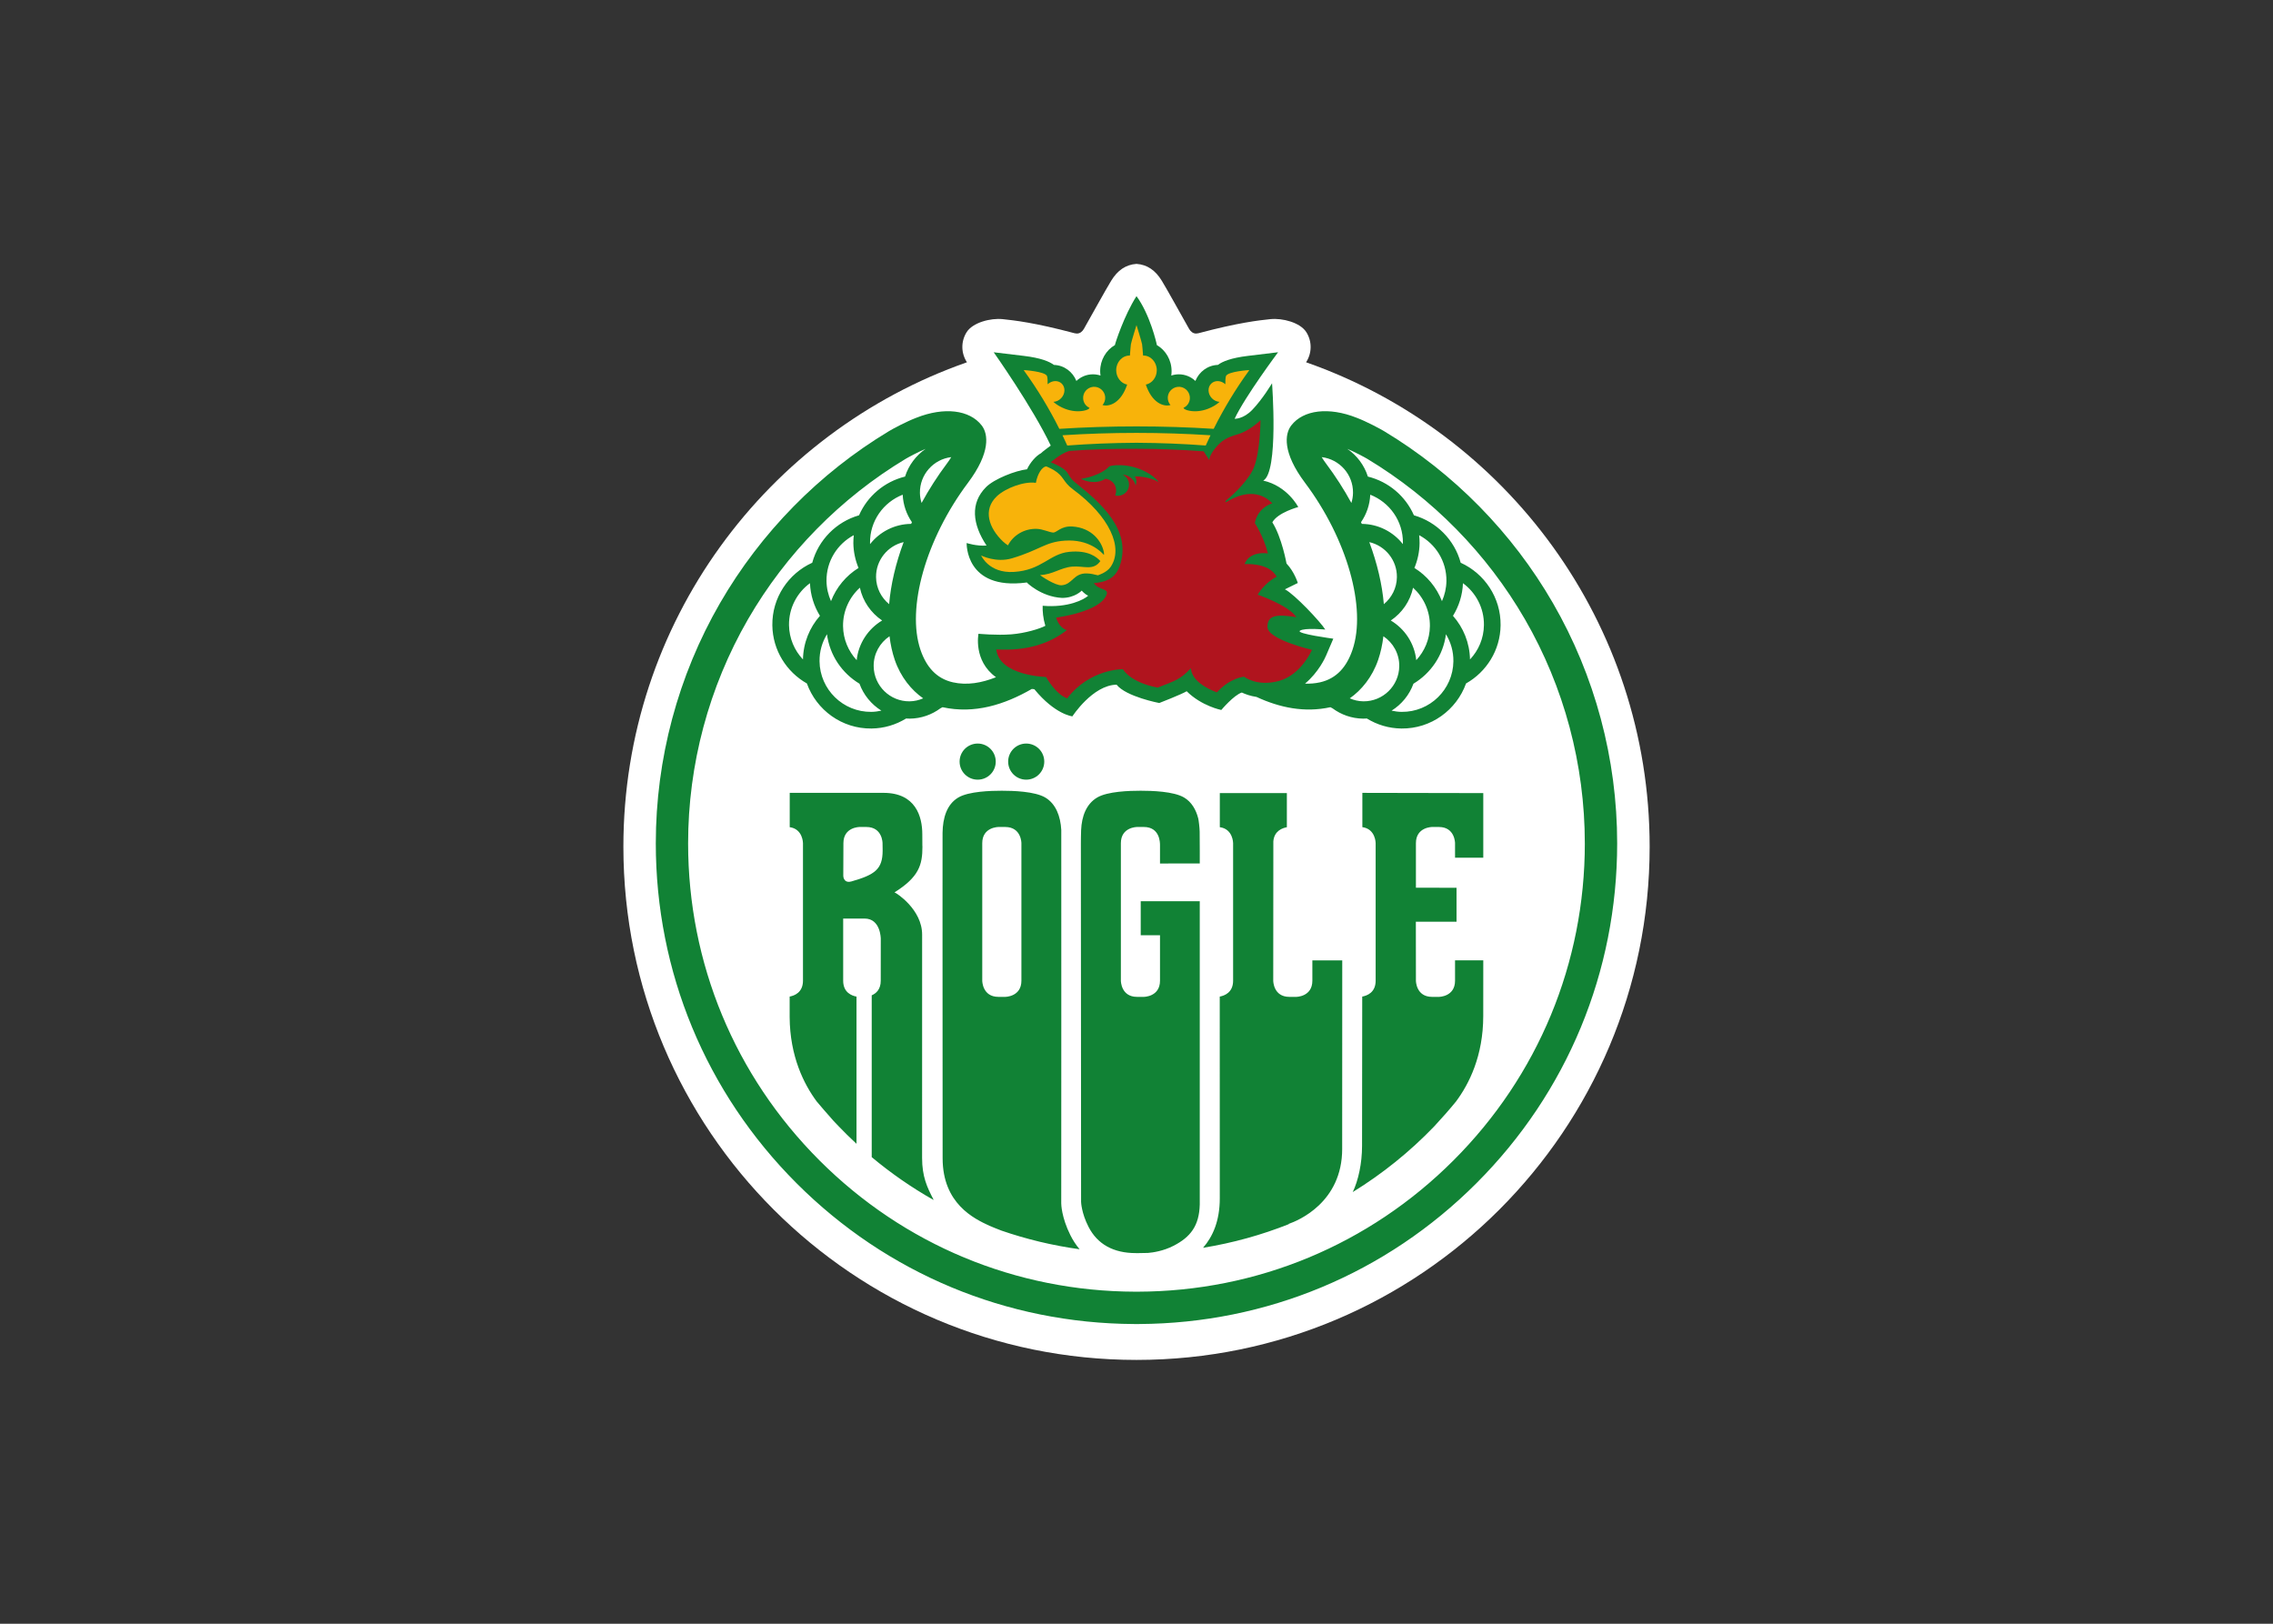 <svg clip-rule="evenodd" fill-rule="evenodd" stroke-linejoin="round" stroke-miterlimit="2" viewBox="0 0 560 400" xmlns="http://www.w3.org/2000/svg"><rect x="0" y="0" width="560" height="400" fill="#333333" stroke="none"/><g fill-rule="nonzero" transform="matrix(1.2 0 0 1.2 -124.5 -191.326)"><path d="m371.9 233.81c1.215-1.881 1.257-4.249.063-6.165-1.264-2.02-4.95-2.943-7.38-2.693-2.325.243-6.553.701-14.759 2.888 0 0-.34.069-.52.069-.653 0-1.132-.451-1.424-.958-1.818-3.207-4.366-7.851-5.602-9.878-1.305-2.145-2.992-3.312-5.193-3.464-2.207.152-3.894 1.319-5.199 3.464-1.236 2.027-3.784 6.671-5.602 9.878-.292.507-.771.958-1.424.958-.18 0-.513-.069-.513-.069-8.206-2.187-12.44-2.645-14.759-2.888-2.437-.25-6.123.673-7.387 2.693-1.194 1.916-1.145 4.284.07 6.165-41.076 14.377-70.532 53.468-70.532 99.452 0 58.182 47.165 105.35 105.35 105.35s105.35-47.165 105.35-105.35c0-45.984-29.462-85.075-70.532-99.452" fill="#fff"/><path d="m435.77 332.56c0-17.334-4.561-34.384-13.183-49.31-8.365-14.481-20.368-26.692-34.697-35.314-.826-.493-3.596-1.978-5.602-2.735-5.686-2.263-10.962-1.645-13.44 1.59-1.319 1.728-1.847 5.519 2.832 11.753 8.664 11.552 12.669 25.755 9.74 34.322-1.18 3.45-3.228 5.866-6.644 6.643-1.02.229-2.055.306-3.096.271 2.784-2.326 4.145-5.318 4.339-5.79l1.472-3.436s-7.699-1.021-6.859-1.631c.902-.653 5.213-.243 5.213-.243-.999-1.597-6.296-7.234-8.288-8.262l2.644-1.298s-.687-2.291-2.318-3.998c0 0-.958-5.367-2.909-8.456 1.104-2.02 5.318-3.138 5.318-3.138s-2.215-4.318-7.192-5.428c3.207-1.66 1.812-19.986 1.812-19.986s-1.951 3.276-4.062 5.463c-1.86 1.923-3.568 1.819-3.623 1.833 2.138-4.575 8.927-13.662 8.927-13.662l-6.199.75c-3.45.416-5.221 1.145-6.172 1.853-2.075.063-3.853 1.402-4.609 3.291-.896-.847-2.09-1.361-3.402-1.361-.541 0-1.062.09-1.548.25.042-.292.063-.597.063-.903 0-2.297-1.222-4.304-3.027-5.352-.028-.326-1.409-6.276-4.179-10.045-2.548 3.992-4.395 9.719-4.429 10.045-1.805 1.048-3.027 3.054-3.027 5.352 0 .306.021.611.069.903-.492-.16-1.013-.25-1.555-.25-1.305 0-2.499.514-3.401 1.361-.75-1.889-2.527-3.229-4.61-3.291-.951-.708-2.714-1.437-6.171-1.853l-6.193-.743s8.005 11.316 11.711 19.153c-.041.034-1.895 1.395-1.999 1.569-1.041.541-2.256 1.957-2.867 3.297-2.332.257-6.734 1.972-8.414 3.659-3.297 3.297-2.811 7.622.097 11.996-2.013.166-4.081-.514-4.081-.514s-.334 9.74 12.232 8.115c.034-.034.055-.062.055-.062s2.936 2.985 7.303 3.214c2.617.007 4.04-1.5 4.04-1.5s.542.688 1.319 1.042c-.798.777-4.116 2.52-9.344 2.068-.034 1.125.077 2.534.549 4.117-1.16.618-4.145 1.527-6.984 1.749-3.089.243-6.741-.118-6.741-.118s-1.117 5.54 3.596 8.921c-2.964 1.18-5.956 1.701-8.851 1.048-3.415-.777-5.463-3.193-6.644-6.643-2.922-8.567 1.083-22.77 9.747-34.322 4.672-6.234 4.152-10.024 2.826-11.753-2.479-3.235-7.748-3.853-13.44-1.59-2.007.757-4.777 2.242-5.596 2.735-14.335 8.622-26.331 20.833-34.704 35.314-8.622 14.925-13.183 31.975-13.183 49.31 0 26.359 10.267 51.142 28.907 69.789 18.521 18.522 43.11 28.768 69.282 28.893v.007h1.055v-.007c26.151-.139 50.719-10.385 69.227-28.893 18.646-18.646 28.907-43.43 28.907-69.789m-143.15-71.948c-.048-3.763 2.777-6.9 6.429-7.331-.236.396-.521.826-.882 1.305-1.964 2.618-3.7 5.339-5.206 8.102-.209-.66-.334-1.354-.341-2.076m.667 42.187c-.861.375-1.791.597-2.784.611-4.019.048-7.331-3.18-7.379-7.206-.035-2.555 1.27-4.825 3.255-6.151.202 1.701.556 3.326 1.07 4.832 1.221 3.575 3.457 6.255 5.838 7.914m-14.335-31.857c.028 1.805.409 3.513 1.062 5.089-2.555 1.583-4.554 3.977-5.651 6.817-.569-1.271-.902-2.666-.923-4.138-.049-4.068 2.235-7.622 5.602-9.406-.055.541-.097 1.083-.09 1.638m-5.415 18.695c.555 4.325 3.096 8.011 6.671 10.156.84 2.312 2.444 4.256 4.499 5.533-.667.146-1.354.243-2.062.25-5.797.069-10.566-4.589-10.635-10.378-.028-2.041.541-3.936 1.527-5.561m-4.929 5.179c-1.742-1.847-2.832-4.318-2.867-7.053-.041-3.52 1.659-6.665 4.304-8.601.104 2.45.833 4.734 2.048 6.699-2.124 2.402-3.422 5.533-3.485 8.955m11.684-14.731c.597 2.798 2.277 5.186 4.568 6.734-2.853 1.708-4.859 4.686-5.227 8.143-1.701-1.84-2.763-4.276-2.798-6.977-.034-3.124 1.305-5.949 3.457-7.9m3.319-2.166c-.042-3.492 2.395-6.442 5.664-7.192-1.624 4.36-2.638 8.685-2.978 12.739-1.61-1.319-2.659-3.304-2.686-5.547m-1.236-7.018c-.056-4.498 2.742-8.358 6.706-9.906.097 2.096.785 4.026 1.895 5.644-.048.118-.104.229-.159.347h-.049c-3.401.041-6.421 1.659-8.386 4.151 0-.083-.007-.16-.007-.236m104.33 23.985c.514-1.506.868-3.131 1.069-4.832 1.986 1.326 3.291 3.596 3.256 6.151-.048 4.026-3.36 7.255-7.379 7.206-.993-.014-1.923-.236-2.784-.611 2.381-1.659 4.616-4.339 5.838-7.914m15.439.312c-.069 5.79-4.838 10.448-10.635 10.378-.708-.007-1.388-.104-2.055-.25 2.055-1.277 3.652-3.221 4.492-5.532 3.575-2.145 6.116-5.832 6.671-10.156.986 1.624 1.555 3.519 1.527 5.56m-.083-9.337c1.215-1.964 1.951-4.248 2.048-6.699 2.645 1.937 4.353 5.082 4.304 8.601-.028 2.735-1.118 5.207-2.86 7.053-.063-3.422-1.368-6.553-3.492-8.955m-6.859-14.919c.007-.555-.034-1.097-.09-1.638 3.367 1.784 5.651 5.338 5.602 9.406-.021 1.472-.354 2.867-.916 4.138-1.104-2.839-3.096-5.234-5.658-6.817.653-1.576 1.041-3.284 1.062-5.089m-11.815-3.957h-.048c-.056-.118-.104-.229-.16-.347 1.111-1.617 1.805-3.547 1.895-5.644 3.964 1.548 6.762 5.408 6.706 9.907 0 .076-.007.152-.007.236-1.964-2.493-4.984-4.11-8.386-4.152m7.158 10.934c-.028 2.242-1.076 4.228-2.68 5.547-.347-4.054-1.361-8.379-2.985-12.739 3.277.75 5.706 3.7 5.665 7.192m3.318 2.166c2.152 1.95 3.499 4.776 3.457 7.9-.034 2.7-1.097 5.137-2.798 6.977-.368-3.458-2.367-6.436-5.227-8.143 2.291-1.549 3.971-3.937 4.568-6.734m-12.329-19.473c-.007.722-.132 1.416-.333 2.075-1.514-2.763-3.249-5.484-5.214-8.101-.361-.479-.645-.909-.881-1.305 3.651.43 6.477 3.568 6.428 7.331m47.595 71.948c0 24.589-9.573 47.706-26.963 65.089-17.327 17.327-40.347 26.894-64.839 26.956h-.5c-24.492-.063-47.512-9.629-64.839-26.956-17.383-17.383-26.963-40.5-26.963-65.089 0-16.168 4.256-32.072 12.294-45.991 7.81-13.502 19-24.894 32.378-32.94.479-.292 2.555-1.409 4.096-2.048-1.979 1.36-3.492 3.36-4.228 5.692-4.248 1.042-7.733 4.027-9.448 7.949-4.679 1.34-8.337 5.061-9.608 9.74-4.88 2.214-8.261 7.15-8.191 12.843.069 5.13 2.922 9.58 7.094 11.94 1.951 5.442 7.178 9.323 13.273 9.247 2.604-.028 5.026-.785 7.095-2.055.25.014.507.034.764.028 2.36-.028 4.526-.82 6.289-2.125.153-.076.285-.145.431-.222 6.546 1.43 12.718-.514 18.327-3.749.173.021.34.042.52.056 4.277 5.22 7.81 5.568 7.81 5.568s4.158-6.415 9.073-6.498c1.965 2.478 8.761 3.762 8.761 3.762s4.527-1.756 5.63-2.415c3.097 3.061 7.109 3.845 7.109 3.845s2.562-3.054 4.214-3.582c.743.354 1.763.715 3.013.903 4.741 2.194 9.83 3.277 15.168 2.11.146.077.278.146.43.222 1.764 1.305 3.929 2.097 6.29 2.125.257.007.513-.015.77-.028 2.069 1.27 4.485 2.027 7.088 2.055 6.095.076 11.323-3.804 13.273-9.247 4.179-2.36 7.032-6.81 7.095-11.94.069-5.693-3.311-10.628-8.192-12.843-1.263-4.679-4.929-8.4-9.601-9.74-1.721-3.922-5.206-6.907-9.455-7.949-.736-2.332-2.242-4.331-4.227-5.692 1.541.639 3.616 1.756 4.102 2.048 13.37 8.046 24.561 19.438 32.371 32.94 8.046 13.919 12.294 29.823 12.294 45.991m-26.644 24.02v4.186c0 3.318-3.318 3.318-3.318 3.318h-1.388c-3.326 0-3.326-3.318-3.326-3.318l-.014-12.107h8.351v-6.97l-8.337-.021v-9.142c0-3.319 3.325-3.319 3.325-3.319h1.389c3.318 0 3.318 3.319 3.318 3.319v2.992h5.797v-13.266l-24.825-.049v7.039c2.728.368 2.728 3.284 2.728 3.284v28.24c0 2.451-1.805 3.089-2.756 3.256l-.035 30.67c0 3.554-.764 7.06-1.909 9.462 6.123-3.77 11.739-8.303 16.703-13.461 1.569-1.687 3.082-3.402 4.491-5.123 2.68-3.589 5.596-9.372 5.596-17.563l.007-11.427zm-23.173 38.688.015-38.674h-6.137v4.172c0 3.318-3.319 3.318-3.319 3.318h-1.395c-3.318 0-3.318-3.318-3.318-3.318s.007-28.497.021-28.608c.18-2.18 1.895-2.749 2.776-2.902v-7.004h-13.766v6.997c2.729.368 2.729 3.277 2.729 3.277v28.24c0 2.437-1.792 3.082-2.743 3.256 0 1.27.007 41.43.007 41.43 0 4.686-1.485 7.914-3.436 10.142 6.116-.993 12.01-2.631 17.605-4.853v-.062c1.875-.653 10.962-4.36 10.962-15.411m-29.24-58.57s.014-4.242-.021-6.568c-.014-.756-.194-2.283-.291-2.672-.458-1.798-1.361-3.374-2.881-4.284-2.145-1.291-6.699-1.409-8.949-1.409-2.242 0-6.796.118-8.948 1.409-2.207 1.326-3.145 3.819-3.27 6.679-.027.187-.048 2.672-.048 2.672l.042 73.642c0 .021.062 2.27 1.527 5.124 1.839 3.582 5.116 5.394 9.733 5.394h.603c.625 0 1.25-.015 1.875-.035 1.013-.083 3.152-.389 5.241-1.465 3.471-1.784 5.276-4.089 5.387-8.49v-62.243h-12.121v6.977h3.957v9.337c0 3.318-3.318 3.318-3.318 3.318h-1.395c-3.319 0-3.319-3.318-3.319-3.318v-28.24c0-3.318 3.319-3.318 3.319-3.318h1.395c3.318 0 3.318 3.255 3.318 3.7v3.797zm-40.75 75.356c5.151 1.777 10.531 3.075 16.078 3.839-.798-.944-1.416-1.937-1.888-2.881-1.854-3.707-1.881-6.401-1.881-6.554 0 0 .034-76.405.007-76.648-.153-2.79-1.104-5.338-3.263-6.636-2.152-1.291-6.706-1.409-8.955-1.409-2.243 0-6.804.118-8.949 1.409-2.332 1.402-3.158 4.158-3.207 7.22 0 .027-.007 16.911-.007 16.911v.159l.021 49.754c0 9.303 6.449 12.399 9.601 13.849.458.209.847.361 1.138.472 0 0 .868.361 1.305.514m.806-47.97h-1.389c-3.325 0-3.325-3.318-3.325-3.318v-28.24c0-3.318 3.325-3.318 3.325-3.318h1.389c3.325 0 3.325 3.318 3.325 3.318v28.24c0 3.318-3.325 3.318-3.325 3.318m8.018-48.296c0-2.048-1.659-3.707-3.707-3.707s-3.707 1.659-3.707 3.707 1.659 3.707 3.707 3.707 3.707-1.659 3.707-3.707m-9.962 0c0-2.048-1.659-3.707-3.707-3.707-2.055 0-3.714 1.659-3.714 3.707s1.659 3.707 3.714 3.707c2.048 0 3.707-1.659 3.707-3.707m-25.464 81.195c3.943 3.298 8.185 6.241 12.683 8.789l-.014-.104c-1.305-2.506-2.326-4.693-2.326-8.525l.007-45.832c0-5.186-5.311-8.581-5.672-8.678 5.026-3.165 5.735-5.637 5.735-9.406 0-.493-.028 1.103-.028-2.527 0-3.631-1.361-8.497-7.949-8.497h-19.271v7.046c2.715.375 2.721 3.277 2.721 3.277v28.24c0 2.429-1.777 3.082-2.735 3.255v4.235c.056 8.032 2.909 13.731 5.554 17.3.257.306 2.582 3.048 3.471 4.006 0 .007 1.805 1.902 2.742 2.818.007.014 1.319 1.278 1.958 1.868v-30.219c-.951-.174-2.735-.82-2.735-3.256v-12.766h4.394c3.325 0 3.325 4.151 3.325 4.151l-.007 8.615c0 1.791-.965 2.61-1.853 2.992zm2.242-62.951c0 3.86-1.583 4.978-6.421 6.359-1.319.382-1.659-.639-1.659-1.194 0-2.791.027-6.671.027-6.671 0-3.318 3.319-3.318 3.319-3.318h1.388c3.325 0 3.325 3.318 3.325 3.318s.021 1.173.021 1.506" fill="#118235"/><path d="m369.91 286.14c-1.513-2.409-7.949-4.623-7.949-4.623s1.423-2.465 3.909-3.687c-1.632-3.005-6.595-2.582-6.595-2.582s.736-2.687 4.79-2.201c-.91-3.575-2.68-6.213-2.68-6.213s.292-2.95 3.596-4.082c-3.263-3.325-7.296-1.534-9.247-.389-.694.41-.402-.104-.027-.388 1.249-.938 4.567-4.166 5.512-6.644 1.284-3.381 1.326-9.629 1.326-9.629s-2.236 2.187-4.652 2.881c-2.409.688-3.367 1.326-4.651 2.874-1.277 1.555-1.215 2.437-1.215 2.437l-1.145-1.805c-4.492-.333-9.094-.521-13.801-.521-5.047 0-9.046.07-13.836.445-1.777.555-3.77 2.325-3.77 2.325 4.54 1.882 2.881 2.437 5.096 4.207 5.026 4.02 11.621 9.629 9.08 17.05-.653 1.888-1.992 3.318-5.318 3.541.889 1.444 2.944 1.055 2.659 2.214-1.09 3.707-10.406 4.873-10.406 4.873s.444 1.993 2.194 2.576c-3.568 2.77-8.143 4.297-14.481 3.957.604 5.443 10.212 5.658 10.212 5.658s1.902 3.471 4.325 4.401c4.7-6.123 11.454-6.005 11.454-6.005s1.388 2.687 7.129 3.784c3.402-1.347 4.624-1.583 6.824-3.978.181 2.436 2.916 4.033 5.339 4.963 2.77-3.054 5.595-3.221 5.595-3.221s2.617 2.111 7.178.861 6.755-6.38 6.755-6.38-9.094-2.089-9.136-4.686c-.035-2.242 1.52-2.756 5.936-2.013m-28.393-27.768c-1.042-.75-3.152-1.118-4.721-1.152-.097-.007-.07.055-.042.069.181.195.313.583.313 1.035 0 .27-.146.756-.153.784-.278-1.187-1.298-2.103-2.555-2.221-.041-.007-.048.027-.014.048.729.389 1.215 1.146 1.208 2.02-.014 1.264-1.062 2.284-2.346 2.27-.181 0-.34-.034-.5-.069.146-.361.285-.93.111-1.645-.229-.952-1.097-1.632-2.104-1.805-2.034 1.346-4.588.354-5.012.007 2.319-.257 4.86-1.451 5.727-2.472.118-.139.861-.361 2.52-.305 3.708.132 6.859 2.193 7.595 3.374.035.048.007.09-.028.062" fill="#b0141e"/><path d="m305.19 273.47s1.562 3.672 6.671 3.381c5.769-.333 7.338-3.707 11.378-4.124 4.02-.409 5.735 1.132 6.422 1.895-1.458 2.062-3.416.924-5.804 1.139-2.381.208-3.985 1.638-6.56 1.729.153.201 3.11 2.172 4.394 2.096 2.263-.139 2.437-2.527 5.221-2.43.895.035 1.444.195 2.235.382 0 .007 1.805-.527 2.624-1.715 2.708-3.957-.229-10.399-7.754-15.946-2.103-1.548-1.743-2.651-3.985-3.984-.75-.403-1.444-.722-1.499-.715-.875.131-1.764 1.527-2.111 3.387-2.311-.375-6.192 1.028-8.018 2.756-2.936 2.791-1.61 6.54 1.25 9.261.326.312.68.576 1.041.812 1.069-2.075 3.346-3.478 5.935-3.387 1.243.041 2.604.729 3.347.756.735.028 1.603-1.388 3.929-1.242 3.985.243 6.095 3.054 6.491 5.352.041.236.02.5-.007.472-.604-.652-3.069-3.242-7.977-2.922-4.117.263-5.089 1.888-10.878 3.623-3.297.986-6.345-.576-6.345-.576m17.675-22.576c4.478-.34 9.254-.534 14.217-.562 4.964.028 9.74.222 14.217.562.319-.708.646-1.409.979-2.103-4.894-.313-9.983-.486-15.196-.486-5.214 0-10.302.173-15.196.486.333.694.659 1.395.979 2.103m14.217-3.922c5.484 0 10.781.173 15.849.5 2.089-4.179 4.491-8.143 7.178-11.857l.118-.209s-4.339.264-4.769 1.222c-.118.271-.153 1.264-.132 1.694-.861-.798-2.118-.882-2.881-.153-.799.757-.757 2.111.104 3.013.451.472 1.027.722 1.597.75-.625.569-1.451 1.069-2.423 1.437-1.305.493-2.631.604-3.728.396-.396-.063-.729-.167-.958-.299-.014-.007-.028-.007-.049-.014l.007-.007c-.146-.09-.243-.187-.264-.285.729-.333 1.229-1.013 1.305-1.846.105-1.25-.819-2.354-2.061-2.465-1.25-.104-2.354.82-2.465 2.062-.055.639.16 1.236.549 1.68-1.5.417-3.832-.52-5.061-4.2 1.277-.257 2.249-1.478 2.249-2.957 0-1.659-1.229-3.006-2.742-3.006-.021 0-.049.007-.07.007-.076-.951-.166-2.159-.208-2.346-.146-.708-1.145-3.909-1.145-3.909s-1 3.201-1.146 3.909c-.041.187-.131 1.395-.208 2.346-.021 0-.041-.007-.069-.007-1.514 0-2.742 1.347-2.742 3.006 0 1.479.971 2.7 2.249 2.957-1.229 3.68-3.562 4.617-5.061 4.2.389-.444.604-1.041.548-1.68-.111-1.242-1.215-2.166-2.457-2.062-1.25.112-2.173 1.215-2.062 2.465.07.833.569 1.513 1.298 1.846-.021.098-.118.195-.264.285 0 0 .007 0 .007.007-.014.007-.034.007-.048.014-.229.132-.555.236-.958.299-1.097.208-2.423.097-3.728-.396-.972-.368-1.791-.868-2.423-1.437.569-.028 1.153-.278 1.597-.75.861-.902.902-2.256.104-3.013-.764-.728-2.02-.645-2.881.153.028-.43-.014-1.423-.132-1.694-.423-.958-4.769-1.222-4.769-1.222l.118.209c2.687 3.714 5.089 7.678 7.185 11.857 5.061-.327 10.365-.5 15.842-.5z" fill="#f8b30a"/></g></svg>